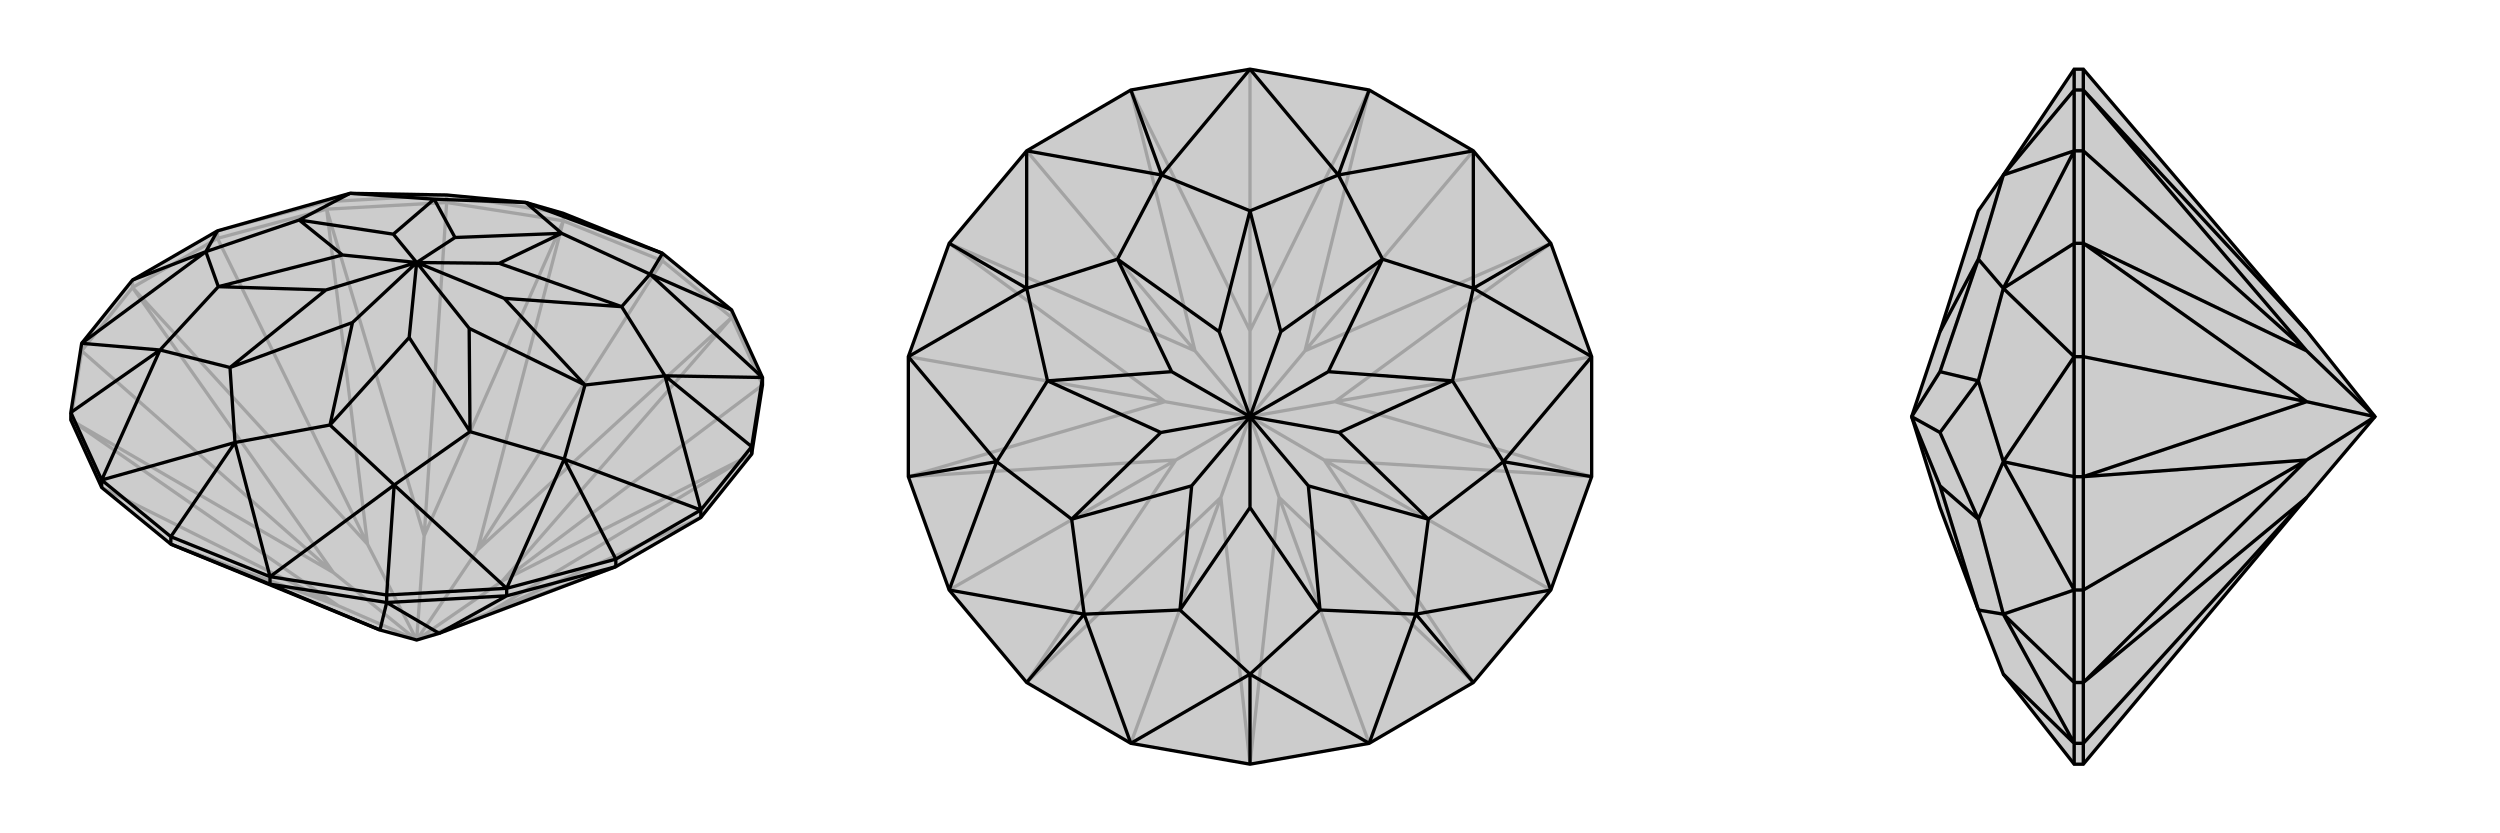 <svg xmlns="http://www.w3.org/2000/svg" viewBox="0 0 3000 1000">
    <g stroke="currentColor" stroke-width="4" fill="none" transform="translate(0 -17)">
        <path fill="currentColor" stroke="none" fill-opacity=".2" d="M739,697L527,777L500,785L456,773L205,670L122,602L85,521L85,512L98,429L159,353L261,294L420,249L536,251L631,260L676,273L795,321L878,389L915,470L915,479L902,562L841,638z" />
<path stroke-opacity=".2" d="M878,398L878,389M795,330L795,321M676,282L676,273M536,260L536,251M392,268L392,259M261,303L261,294M159,362L159,353M98,438L98,429M841,638L585,753M915,479L878,398M915,479L603,714M795,330L878,398M795,330L676,282M795,330L573,677M536,260L676,282M536,260L392,268M536,260L509,660M261,303L392,268M261,303L159,362M261,303L441,670M98,438L159,362M98,438L85,521M98,438L400,704M122,602L406,744M205,670L406,744M739,697L585,753M902,562L585,753M902,562L603,714M500,785L585,753M878,398L603,714M878,398L573,677M500,785L603,714M573,677L676,282M676,282L509,660M500,785L573,677M509,660L392,268M392,268L441,670M500,785L509,660M441,670L159,362M159,362L400,704M500,785L441,670M400,704L85,521M406,744L85,521M406,744L500,785M500,785L400,704M392,259L261,294M392,259L536,251M392,259L420,249M676,273L536,251" />
<path d="M739,697L527,777L500,785L456,773L205,670L122,602L85,521L85,512L98,429L159,353L261,294L420,249L536,251L631,260L676,273L795,321L878,389L915,470L915,479L902,562L841,638z" />
<path d="M324,718L324,709M464,740L464,731M608,732L608,723M739,697L739,688M841,638L841,629M902,562L902,553M205,670L205,661M122,602L122,593M324,718L205,670M324,718L464,740M324,718L456,773M608,732L464,740M608,732L739,697M608,732L527,777M456,773L464,740M464,740L527,777M878,389L780,346M915,470L902,553M841,629L902,553M902,553L798,468M841,629L739,688M608,723L739,688M739,688L677,568M608,723L464,731M324,709L464,731M464,731L473,599M324,709L205,661M205,661L122,593M205,661L282,548M85,512L122,593M85,512L192,437M159,353L247,319M795,321L631,260M795,321L780,346M915,470L780,346M915,470L798,468M841,629L798,468M841,629L677,568M608,723L677,568M608,723L473,599M324,709L473,599M324,709L282,548M122,593L282,548M122,593L192,437M98,429L192,437M98,429L247,319M261,294L247,319M780,346L674,297M780,346L746,385M798,468L746,385M798,468L702,479M677,568L702,479M677,568L564,535M473,599L564,535M473,599L396,527M282,548L396,527M282,548L276,458M192,437L276,458M192,437L262,361M247,319L262,361M247,319L359,281M420,249L359,281M420,249L521,256M631,260L674,297M631,260L521,256M674,297L599,333M674,297L546,302M746,385L599,333M746,385L605,375M599,333L500,332M702,479L605,375M702,479L563,411M605,375L500,332M564,535L563,411M564,535L491,422M500,332L563,411M396,527L491,422M396,527L423,404M500,332L491,422M276,458L423,404M276,458L391,365M500,332L423,404M262,361L391,365M262,361L411,323M500,332L391,365M359,281L411,323M359,281L472,298M500,332L411,323M521,256L472,298M521,256L546,302M500,332L546,302M500,332L472,298" />
    </g>
    <g stroke="currentColor" stroke-width="4" fill="none" transform="translate(1000 0)">
        <path fill="currentColor" stroke="none" fill-opacity=".2" d="M500,83L643,108L768,181L861,292L910,428L910,572L861,708L768,819L643,892L500,917L357,892L232,819L139,708L90,572L90,428L139,292L232,181L357,108z" />
<path stroke-opacity=".2" d="M643,892L535,597M861,708L589,552M910,428L602,482M768,181L566,421M500,83L500,397M232,181L434,421M90,428L398,482M139,708L411,552M357,892L465,597M500,917L465,597M500,917L535,597M535,597L768,819M768,819L589,552M535,597L500,500M910,572L589,552M910,572L602,482M589,552L500,500M861,292L602,482M861,292L566,421M500,500L602,482M643,108L566,421M643,108L500,397M500,500L566,421M500,397L357,108M357,108L434,421M500,500L500,397M434,421L139,292M139,292L398,482M500,500L434,421M398,482L90,572M90,572L411,552M500,500L398,482M411,552L232,819M465,597L232,819M465,597L500,500M500,500L411,552" />
<path d="M500,83L643,108L768,181L861,292L910,428L910,572L861,708L768,819L643,892L500,917L357,892L232,819L139,708L90,572L90,428L139,292L232,181L357,108z" />
<path d="M643,108L606,210M861,292L768,346M910,572L804,554M768,819L699,737M500,917L500,809M232,819L301,737M90,572L196,554M139,292L232,346M357,108L394,210M500,83L394,210M500,83L606,210M768,181L606,210M768,181L768,346M910,428L768,346M910,428L804,554M861,708L804,554M861,708L699,737M643,892L699,737M643,892L500,809M357,892L500,809M357,892L301,737M139,708L301,737M139,708L196,554M90,428L196,554M90,428L232,346M232,181L232,346M232,181L394,210M606,210L500,253M606,210L659,311M768,346L659,311M768,346L743,457M804,554L743,457M804,554L714,623M699,737L714,623M699,737L584,732M500,809L584,732M500,809L416,732M301,737L416,732M301,737L286,623M196,554L286,623M196,554L257,457M232,346L257,457M232,346L341,311M394,210L500,253M394,210L341,311M500,253L537,398M500,253L463,398M659,311L537,398M659,311L594,446M537,398L500,500M743,457L594,446M743,457L607,519M594,446L500,500M714,623L607,519M714,623L570,583M500,500L607,519M584,732L570,583M584,732L500,609M500,500L570,583M416,732L500,609M416,732L430,583M500,500L500,609M286,623L430,583M286,623L393,519M500,500L430,583M257,457L393,519M257,457L406,446M500,500L393,519M341,311L406,446M341,311L463,398M500,500L463,398M500,500L406,446" />
    </g>
    <g stroke="currentColor" stroke-width="4" fill="none" transform="translate(2000 0)">
        <path fill="currentColor" stroke="none" fill-opacity=".2" d="M768,397L850,500L768,597L500,917L489,917L404,809L374,732L328,609L294,500L328,398L374,253L404,210L489,83L500,83z" />
<path stroke-opacity=".2" d="M500,108L489,108M500,181L489,181M500,292L489,292M500,428L489,428M500,572L489,572M500,708L489,708M500,819L489,819M500,892L489,892M500,892L500,917M500,83L500,108M500,181L500,108M500,181L500,292M500,181L768,421M500,428L500,292M500,428L500,572M500,428L768,482M500,708L500,572M500,708L500,819M500,708L768,552M500,892L500,819M500,892L768,597M768,397L500,108M500,108L768,421M768,421L500,292M500,292L768,482M850,500L768,421M768,482L500,572M500,572L768,552M850,500L768,482M768,552L500,819M768,597L500,819M850,500L768,552M489,108L489,83M489,917L489,892M489,819L489,892M489,819L489,708M489,819L404,737M489,572L489,708M489,572L489,428M489,572L404,554M489,292L489,428M489,292L489,181M489,292L404,346M489,108L489,181M489,108L404,210M489,892L404,809M489,892L404,737M489,708L404,737M489,708L404,554M489,428L404,554M489,428L404,346M489,181L404,346M489,181L404,210M404,737L374,732M404,737L374,623M404,554L374,623M404,554L374,457M404,346L374,457M404,346L374,311M404,210L374,311M374,732L328,583M374,623L328,583M374,623L328,519M294,500L328,583M374,457L328,519M374,457L328,446M294,500L328,519M374,311L328,446M374,311L328,398M294,500L328,446" />
<path d="M768,397L850,500L768,597L500,917L489,917L404,809L374,732L328,609L294,500L328,398L374,253L404,210L489,83L500,83z" />
<path d="M500,892L489,892M500,819L489,819M500,708L489,708M500,572L489,572M500,428L489,428M500,292L489,292M500,181L489,181M500,108L489,108M500,892L500,917M500,892L500,819M500,892L768,597M500,708L500,819M500,708L500,572M500,708L768,552M500,428L500,572M500,428L500,292M500,428L768,482M500,181L500,292M500,181L500,108M500,181L768,421M500,83L500,108M768,597L500,819M500,819L768,552M500,572L768,552M500,572L768,482M768,552L850,500M500,292L768,482M500,292L768,421M850,500L768,482M500,108L768,421M500,108L768,397M850,500L768,421M489,83L489,108M489,181L489,108M489,108L404,210M489,181L489,292M489,428L489,292M489,292L404,346M489,428L489,572M489,708L489,572M489,572L404,554M489,708L489,819M489,892L489,819M489,819L404,737M489,892L489,917M489,181L404,210M489,181L404,346M489,428L404,346M489,428L404,554M489,708L404,554M489,708L404,737M489,892L404,737M489,892L404,809M404,210L374,311M404,346L374,311M404,346L374,457M404,554L374,457M404,554L374,623M404,737L374,623M404,737L374,732M374,311L328,398M374,311L328,446M374,457L328,446M374,457L328,519M328,446L294,500M374,623L328,519M374,623L328,583M294,500L328,519M374,732L328,583M294,500L328,583" />
    </g>
</svg>